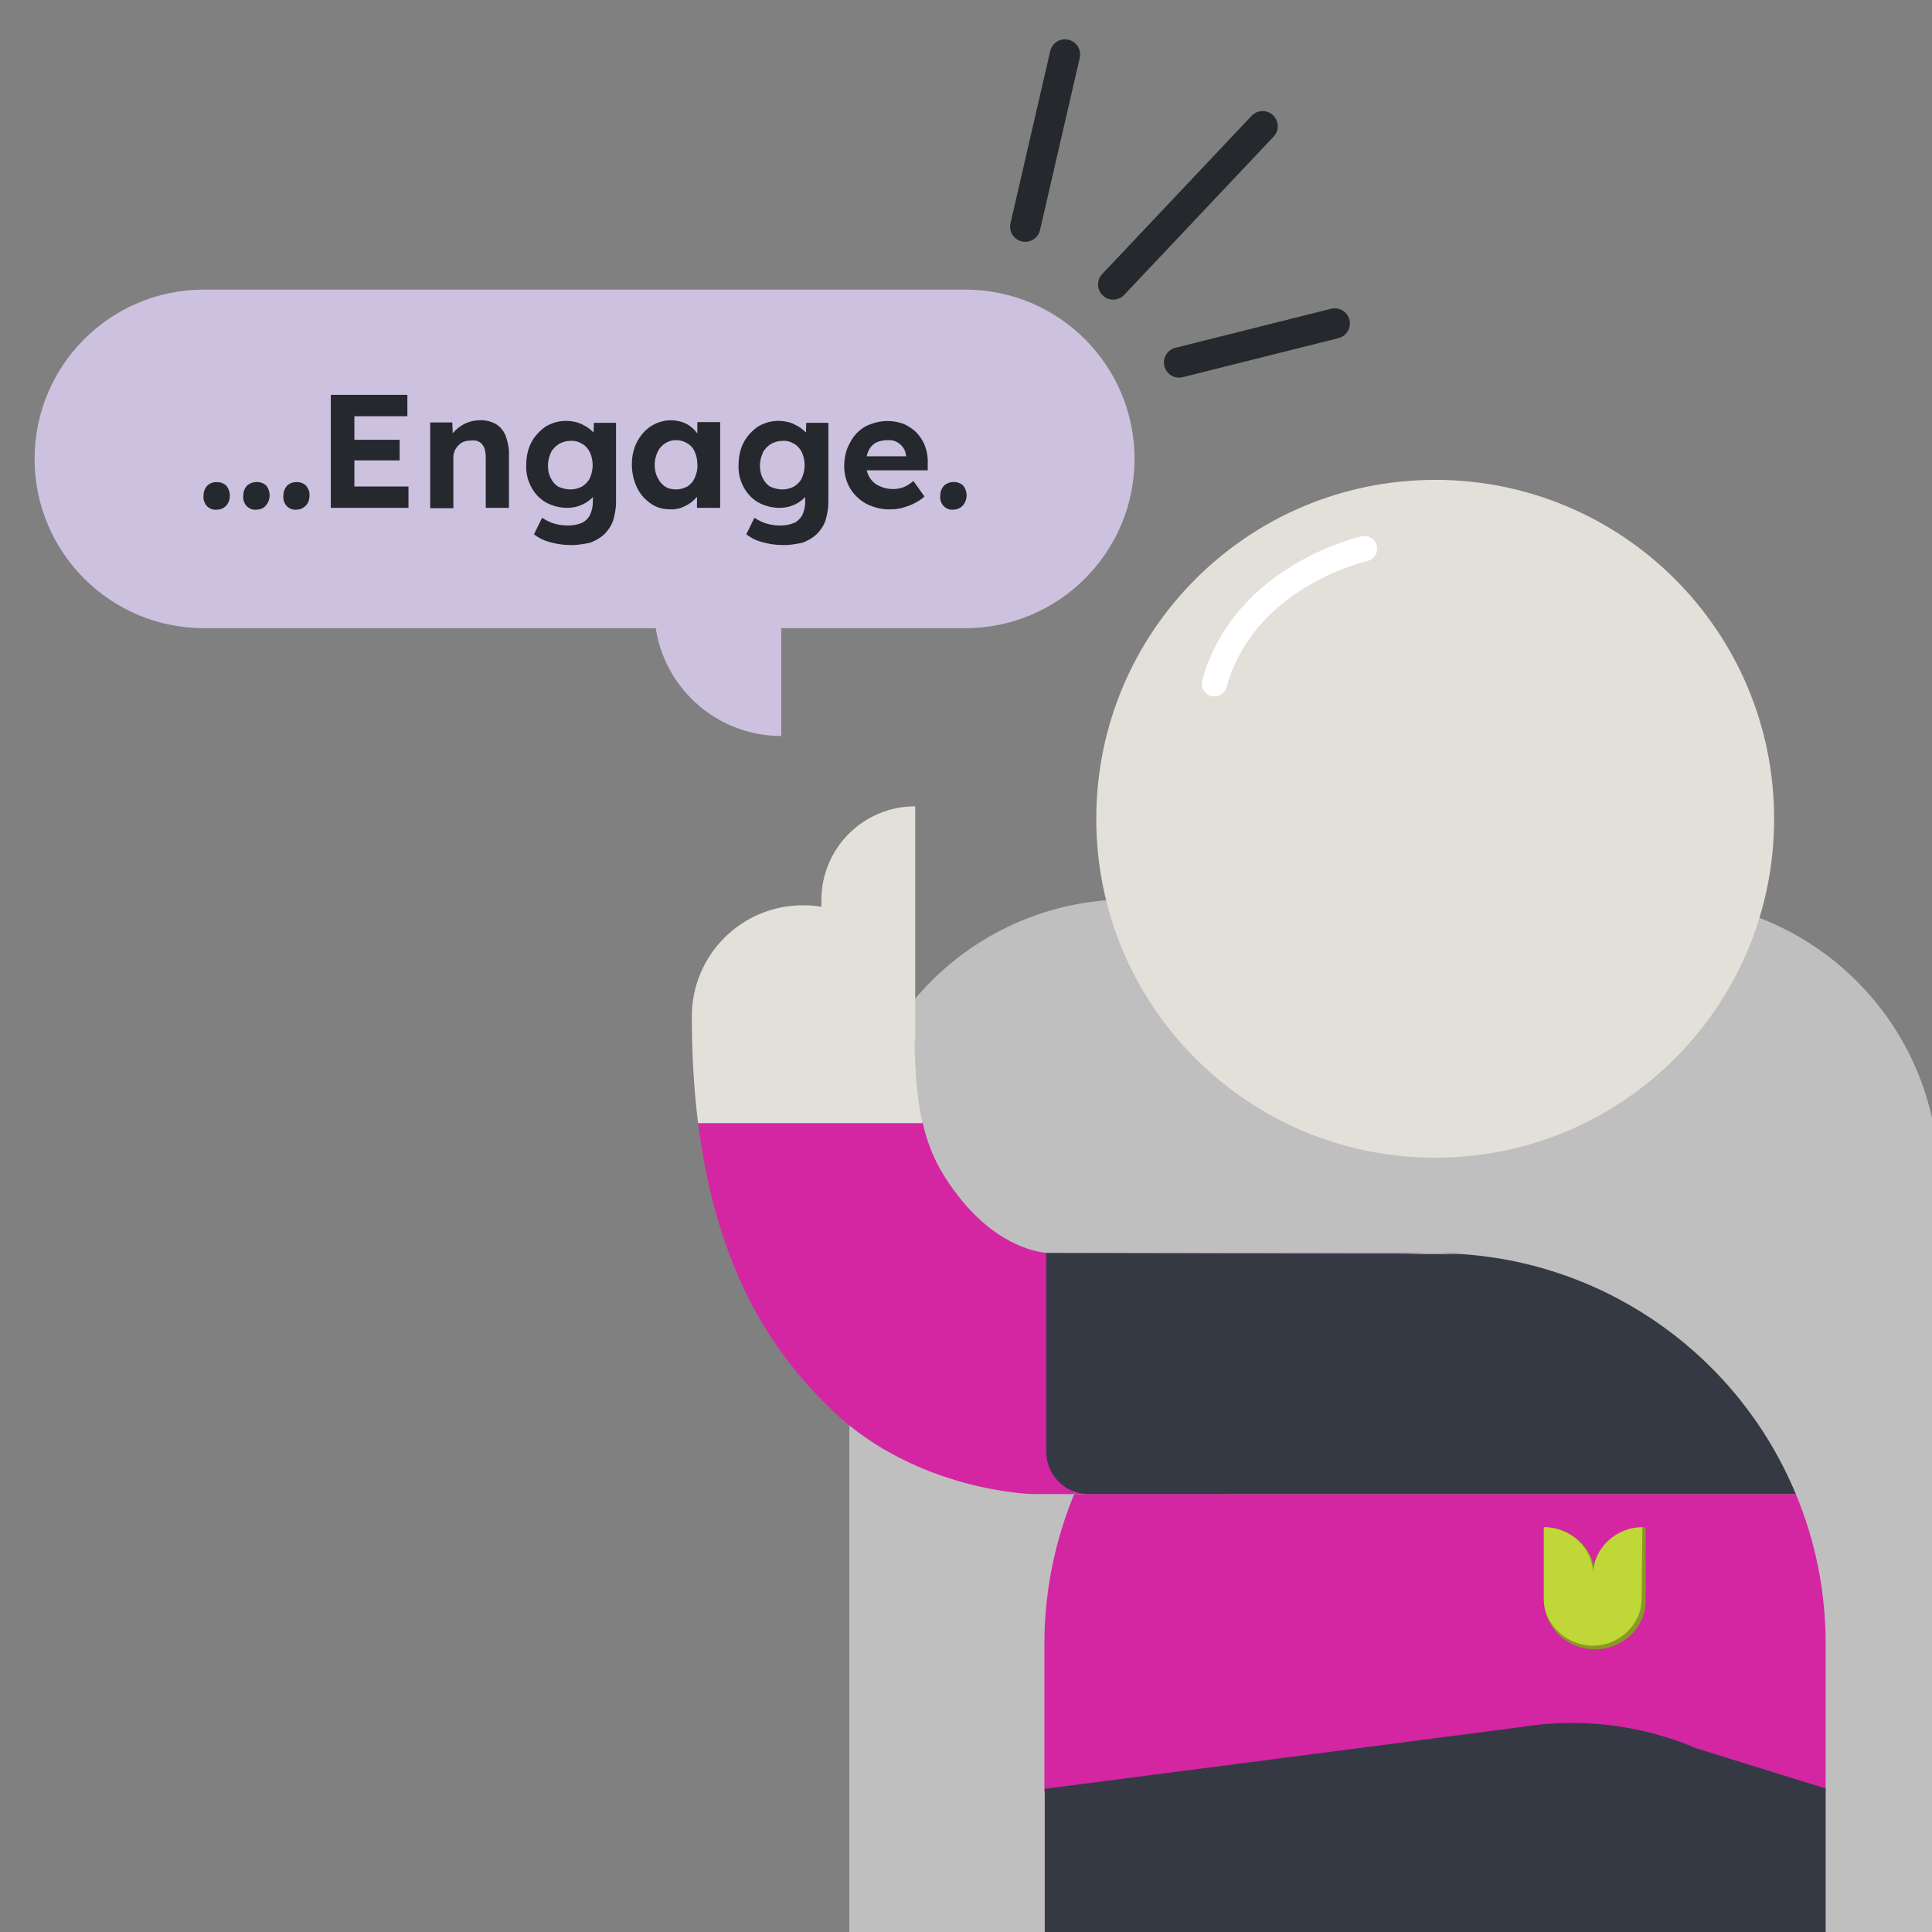 <?xml version="1.0" encoding="utf-8"?>
<!-- Generator: Adobe Illustrator 26.0.3, SVG Export Plug-In . SVG Version: 6.00 Build 0)  -->
<svg version="1.1" id="Layer_1" xmlns="http://www.w3.org/2000/svg" xmlns:xlink="http://www.w3.org/1999/xlink" x="0px" y="0px"
	 viewBox="0 0 525 525" style="enable-background:new 0 0 525 525;" xml:space="preserve">
<rect x="0" y="0" width="525" height="525" fill="#808080" stroke="none"/>
<style type="text/css">
	.st0{fill:#BFBFBF;}
	.st1{fill:#D425A3;}
	.st2{fill:#E3E0D9;}
	.st3{fill:#353944;}
	.st4{fill:none;stroke:#FFFFFF;stroke-width:6.88;stroke-linecap:round;stroke-miterlimit:10;}
	.st5{fill:#889925;}
	.st6{fill:#BFD737;}
	.st7{fill:#CCC1DF;}
	.st8{fill:#25282D;}
	.st9{fill:none;stroke:#25282D;stroke-width:8.23;stroke-linecap:round;stroke-miterlimit:10;}
</style>
<path class="st0" d="M306.7,244.4h144.2c41.9,0,75.9,34,75.9,75.9V525l0,0h-296l0,0V320.3C230.8,278.4,264.8,244.4,306.7,244.4z"/>
<path class="st1" d="M488,406H291.9c-5.3,12.9-8.1,26.7-8.1,40.7v39.5c0,2.4,1.9,4.3,4.3,4.3h203.7c2.4,0,4.3-1.9,4.3-4.3v-39.5
	C496.1,432.7,493.4,418.9,488,406z"/>
<path class="st2" d="M390,314.6c50.9,0,92.1-41.2,92.1-92.1s-41.2-92.1-92.1-92.1s-92.1,41.2-92.1,92.1c0,0,0,0,0,0
	C297.9,273.4,339.1,314.6,390,314.6z"/>
<path class="st3" d="M393.9,340.5H390c2.5,0,4.9,0.1,7.4,0.3C396.2,340.6,395,340.5,393.9,340.5z"/>
<path class="st1" d="M390,340.5H285c0,0-12.1,0-23.9-14.6c-5.2-6.5-8.5-12.5-10.4-20.9h-61c5.2,42,21.7,64.1,36.6,78.4
	c23.1,22,54.4,22.6,54.4,22.6h11.1C308.4,366.3,347.1,340.5,390,340.5z"/>
<path class="st1" d="M291.9,406H333c-7.8-9.9-15.5-19.8-21.6-30.6C303.2,384.4,296.6,394.8,291.9,406z"/>
<path class="st4" d="M370.8,149.1c0,0-32.6,7.1-40.8,36.7"/>
<g id="tulip">
	<path class="st5" d="M447.2,415c-7.5,0-13.8,5.9-13.8,13.1c0-7.2-6.3-13.1-13.8-13.1l0,0v20l0,0c0,7.4,6.4,13.2,13.8,13.2l0,0
		c7.4,0,13.8-5.8,13.8-13.2l0,0L447.2,415L447.2,415z"/>
</g>
<g id="tulip-2">
	<path class="st6" d="M446.3,415c-7.2,0-13.3,5.7-13.4,12.7c0-7-6.1-12.7-13.4-12.7l0,0v19.4l0,0c0,7.1,6.2,12.7,13.3,12.8l0,0
		c7.1,0,13.3-5.6,13.3-12.8l0,0L446.3,415L446.3,415z"/>
</g>
<path class="st2" d="M248.5,282.8l0.2,0.3v-64c-14.1,0-25.5,11.4-25.5,25.5v1.8c-1.7-0.3-3.3-0.4-5-0.4c-16.7,0-30.2,13.5-30.2,30.2
	c0,0,0,0,0,0c0,9.7,0.5,19.4,1.7,29h61C249.3,299.2,248.7,292.1,248.5,282.8z"/>
<path class="st3" d="M488,406c-15.4-37.1-50.5-62.4-90.6-65.2c0,0-113.1-0.3-113.1-0.3l0,0v54c0,0,0,0,0,0c0,6.3,5.1,11.5,11.5,11.5
	L488,406z"/>
<path class="st3" d="M496.1,526.7H283.9v-40.6l129.5-16.8c16.1-2.6,32.6-0.6,47.6,5.8l35.1,10.9V526.7z"/>
<path class="st7" d="M9.4,124.7c0,25.4,20.6,46,46,46l0,0h206.9c25.4,0,46-20.6,46-46s-20.6-46-46-46H55.4
	C30,78.7,9.4,99.3,9.4,124.7L9.4,124.7z"/>
<path class="st8" d="M58.8,138.5c-1,0.1-1.9-0.3-2.6-1c-0.7-0.8-1-1.8-0.9-2.8c0-1,0.3-1.9,1-2.7c0.7-0.7,1.6-1,2.6-1
	c1,0,1.9,0.3,2.6,1c1.3,1.6,1.3,3.8,0,5.4C60.7,138.2,59.8,138.5,58.8,138.5z"/>
<path class="st8" d="M69.6,138.5c-1,0.1-1.9-0.3-2.6-1c-0.7-0.8-1-1.8-0.9-2.8c0-1,0.3-1.9,1-2.7c1.4-1.3,3.7-1.4,5.2-0.1
	c1.3,1.6,1.3,3.8,0,5.4C71.6,138.2,70.6,138.5,69.6,138.5z"/>
<path class="st8" d="M80.5,138.5c-1,0.1-1.9-0.3-2.6-1c-0.7-0.8-1-1.8-0.9-2.8c0-1,0.3-1.9,1-2.7c0.7-0.7,1.6-1,2.6-1
	c1,0,1.9,0.3,2.6,1c0.6,0.8,1,1.7,0.9,2.7c0,1-0.3,2-1,2.7C82.3,138.2,81.4,138.5,80.5,138.5z"/>
<path class="st8" d="M89.9,138v-30.7h20.8v5.8H96.3v19.1H111v5.8H89.9z M93,125.1v-5.6h15.6v5.6H93z"/>
<path class="st8" d="M116.9,138v-23.2h6l0.2,4.7l-1.2,0.5c0.3-1.1,0.9-2.1,1.7-2.9c0.9-0.9,1.9-1.6,3-2.1c1.2-0.5,2.4-0.8,3.7-0.8
	c1.5-0.1,3.1,0.3,4.4,1c1.2,0.7,2.2,1.9,2.7,3.2c0.6,1.7,1,3.5,0.9,5.2V138H132v-13.7c0-0.9-0.1-1.8-0.4-2.6
	c-0.3-0.7-0.7-1.2-1.3-1.6c-0.7-0.4-1.5-0.5-2.2-0.4c-0.7,0-1.4,0.1-2,0.3c-0.6,0.2-1.1,0.6-1.5,1c-0.4,0.4-0.8,0.9-1,1.4
	c-0.2,0.5-0.4,1.1-0.4,1.7v14h-6.2L116.9,138z"/>
<path class="st8" d="M154.8,148.1c-1.8,0-3.7-0.3-5.4-0.8c-1.6-0.4-3-1.1-4.3-2.1l2.2-4.5c0.6,0.4,1.3,0.8,2,1.1c1.6,0.7,3.3,1,5,1
	c1.3,0,2.6-0.2,3.8-0.7c0.9-0.4,1.7-1.2,2.2-2.1c0.5-1.1,0.8-2.3,0.8-3.5v-4l1.1,0.2c-0.2,1-0.7,1.9-1.4,2.7c-0.9,0.8-1.9,1.5-3,1.9
	c-1.2,0.5-2.4,0.7-3.7,0.7c-2,0-4-0.5-5.8-1.5c-1.7-1-3-2.4-3.9-4.1c-1-1.8-1.5-3.9-1.4-6c0-2.2,0.4-4.3,1.4-6.2
	c0.9-1.7,2.3-3.2,3.9-4.3c2.5-1.5,5.4-1.9,8.2-1.2c0.8,0.2,1.5,0.5,2.2,0.9c0.7,0.3,1.3,0.8,1.8,1.2c0.5,0.4,1,0.9,1.3,1.5
	c0.3,0.5,0.6,1,0.7,1.6l-1.3,0.3l0.2-5.3h6v21.5c0,1.7-0.3,3.4-0.8,5.1c-0.5,1.4-1.4,2.7-2.4,3.7c-1.1,1-2.5,1.8-3.9,2.3
	C158.3,147.9,156.5,148.2,154.8,148.1z M155,133c1.1,0,2.3-0.3,3.2-0.8c0.9-0.6,1.7-1.4,2.1-2.3c1-2.2,1-4.8,0-7
	c-0.5-1-1.2-1.8-2.1-2.3c-1-0.6-2.1-0.9-3.2-0.8c-1.1,0-2.2,0.3-3.2,0.9c-0.9,0.6-1.7,1.4-2.1,2.3c-0.5,1.1-0.8,2.3-0.8,3.5
	c0,1.2,0.2,2.4,0.8,3.5c0.5,1,1.2,1.8,2.1,2.3C152.8,132.7,153.9,133,155,133z"/>
<path class="st8" d="M182,138.4c-1.9,0-3.7-0.5-5.2-1.6c-1.6-1.1-2.9-2.6-3.7-4.3c-0.9-1.9-1.4-4.1-1.4-6.2c0-2.2,0.4-4.3,1.4-6.2
	c0.9-1.7,2.1-3.2,3.8-4.3c1.6-1,3.5-1.6,5.4-1.6c1.1,0,2.1,0.2,3.1,0.5c0.9,0.3,1.8,0.8,2.5,1.4c0.7,0.6,1.3,1.2,1.8,2
	c0.5,0.8,0.9,1.6,1.1,2.5l-1.3-0.2v-5.7h6.2V138h-6.3v-5.6l1.4-0.1c-0.2,0.8-0.6,1.6-1.1,2.3c-0.6,0.8-1.2,1.4-2,2
	c-0.8,0.6-1.7,1-2.6,1.4C184.1,138.3,183,138.5,182,138.4z M183.7,133c1.1,0,2.1-0.3,3.1-0.8c0.9-0.6,1.6-1.4,2-2.4
	c0.5-1.1,0.8-2.3,0.7-3.5c0-1.2-0.2-2.4-0.7-3.5c-0.4-1-1.1-1.8-2-2.3c-0.9-0.6-2-0.9-3.1-0.9c-1.1,0-2.1,0.3-3,0.9
	c-0.9,0.6-1.6,1.4-2,2.3c-0.5,1.1-0.8,2.3-0.8,3.5c0,1.2,0.2,2.4,0.8,3.5c0.4,0.9,1.1,1.8,2,2.4C181.6,132.8,182.7,133,183.7,133
	L183.7,133z"/>
<path class="st8" d="M212.5,148.1c-1.8,0-3.7-0.3-5.4-0.8c-1.6-0.4-3-1.1-4.3-2.1l2.2-4.5c0.6,0.4,1.3,0.8,2,1.1c1.6,0.7,3.3,1,5,1
	c1.3,0,2.6-0.2,3.8-0.7c0.9-0.4,1.7-1.2,2.2-2.1c0.5-1.1,0.8-2.3,0.8-3.5v-4l1.1,0.2c-0.2,1-0.7,1.9-1.4,2.7c-0.9,0.8-1.9,1.5-3,1.9
	c-1.2,0.5-2.4,0.7-3.7,0.7c-2,0-4-0.5-5.8-1.5c-1.7-1-3-2.4-3.9-4.1c-1-1.8-1.5-3.9-1.4-6c0-2.2,0.4-4.3,1.4-6.2
	c0.9-1.7,2.3-3.2,3.9-4.3c2.5-1.5,5.4-1.9,8.2-1.2c0.8,0.2,1.5,0.5,2.2,0.9c0.7,0.3,1.3,0.8,1.8,1.2c0.5,0.4,1,0.9,1.3,1.5
	c0.3,0.5,0.6,1,0.7,1.6l-1.3,0.3l0.2-5.3h6v21.5c0,1.7-0.3,3.4-0.8,5.1c-0.5,1.4-1.4,2.7-2.4,3.7c-1.1,1-2.5,1.8-3.9,2.3
	C216,147.9,214.2,148.2,212.5,148.1z M212.6,133c1.1,0,2.3-0.3,3.2-0.8c0.9-0.6,1.7-1.4,2.1-2.3c1-2.2,1-4.8,0-7
	c-0.5-1-1.2-1.8-2.1-2.3c-1-0.6-2.1-0.9-3.2-0.8c-1.1,0-2.2,0.3-3.2,0.9c-0.9,0.6-1.7,1.4-2.1,2.3c-0.5,1.1-0.8,2.3-0.8,3.5
	c0,1.2,0.2,2.4,0.8,3.5c0.5,1,1.2,1.8,2.1,2.3C210.4,132.7,211.5,133,212.6,133z"/>
<path class="st8" d="M242,138.4c-2.3,0.1-4.6-0.5-6.6-1.5c-1.8-1-3.3-2.4-4.4-4.2c-1.1-1.9-1.6-4-1.6-6.1c0-1.7,0.3-3.4,0.9-4.9
	c0.6-1.4,1.4-2.8,2.4-3.9c1.1-1.1,2.3-2,3.8-2.5c1.5-0.6,3.1-0.9,4.7-0.9c1.5,0,3,0.3,4.4,0.8c1.3,0.6,2.5,1.4,3.5,2.4
	c1,1.1,1.8,2.3,2.3,3.7c0.5,1.5,0.8,3,0.7,4.6v1.9h-18.7l-1-3.8h14.5l-0.7,0.8v-1c-0.1-0.8-0.3-1.5-0.8-2.2c-0.4-0.6-1-1.1-1.7-1.5
	c-0.7-0.4-1.5-0.5-2.4-0.5c-1.1,0-2.3,0.2-3.3,0.7c-0.9,0.5-1.6,1.3-2,2.2c-0.5,1.1-0.7,2.3-0.7,3.5c0,1.3,0.3,2.5,0.9,3.6
	c0.6,1,1.5,1.9,2.6,2.4c1.2,0.6,2.5,0.9,3.9,0.9c1,0,1.9-0.2,2.8-0.5c1-0.4,1.9-1,2.7-1.7l3,4.2c-0.8,0.8-1.8,1.4-2.8,1.9
	c-1,0.5-2.1,0.9-3.2,1.2C244.2,138.3,243.1,138.4,242,138.4z"/>
<path class="st8" d="M259,138.5c-1,0.1-1.9-0.3-2.6-1c-0.7-0.8-1-1.8-0.9-2.8c0-1,0.3-1.9,1-2.7c1.4-1.3,3.7-1.4,5.2-0.1
	c1.3,1.6,1.3,3.8,0,5.4C261,138.1,260,138.5,259,138.5z"/>
<line class="st9" x1="278.6" y1="61.6" x2="289.4" y2="14.8"/>
<line class="st9" x1="302.5" y1="77.3" x2="343.1" y2="34.3"/>
<line class="st9" x1="320.4" y1="98.5" x2="362.7" y2="87.9"/>
<path class="st7" d="M212.3,200L212.3,200c-19,0-34.5-15.4-34.5-34.5l0,0l0,0h34.5l0,0V200L212.3,200z"/>
</svg>
